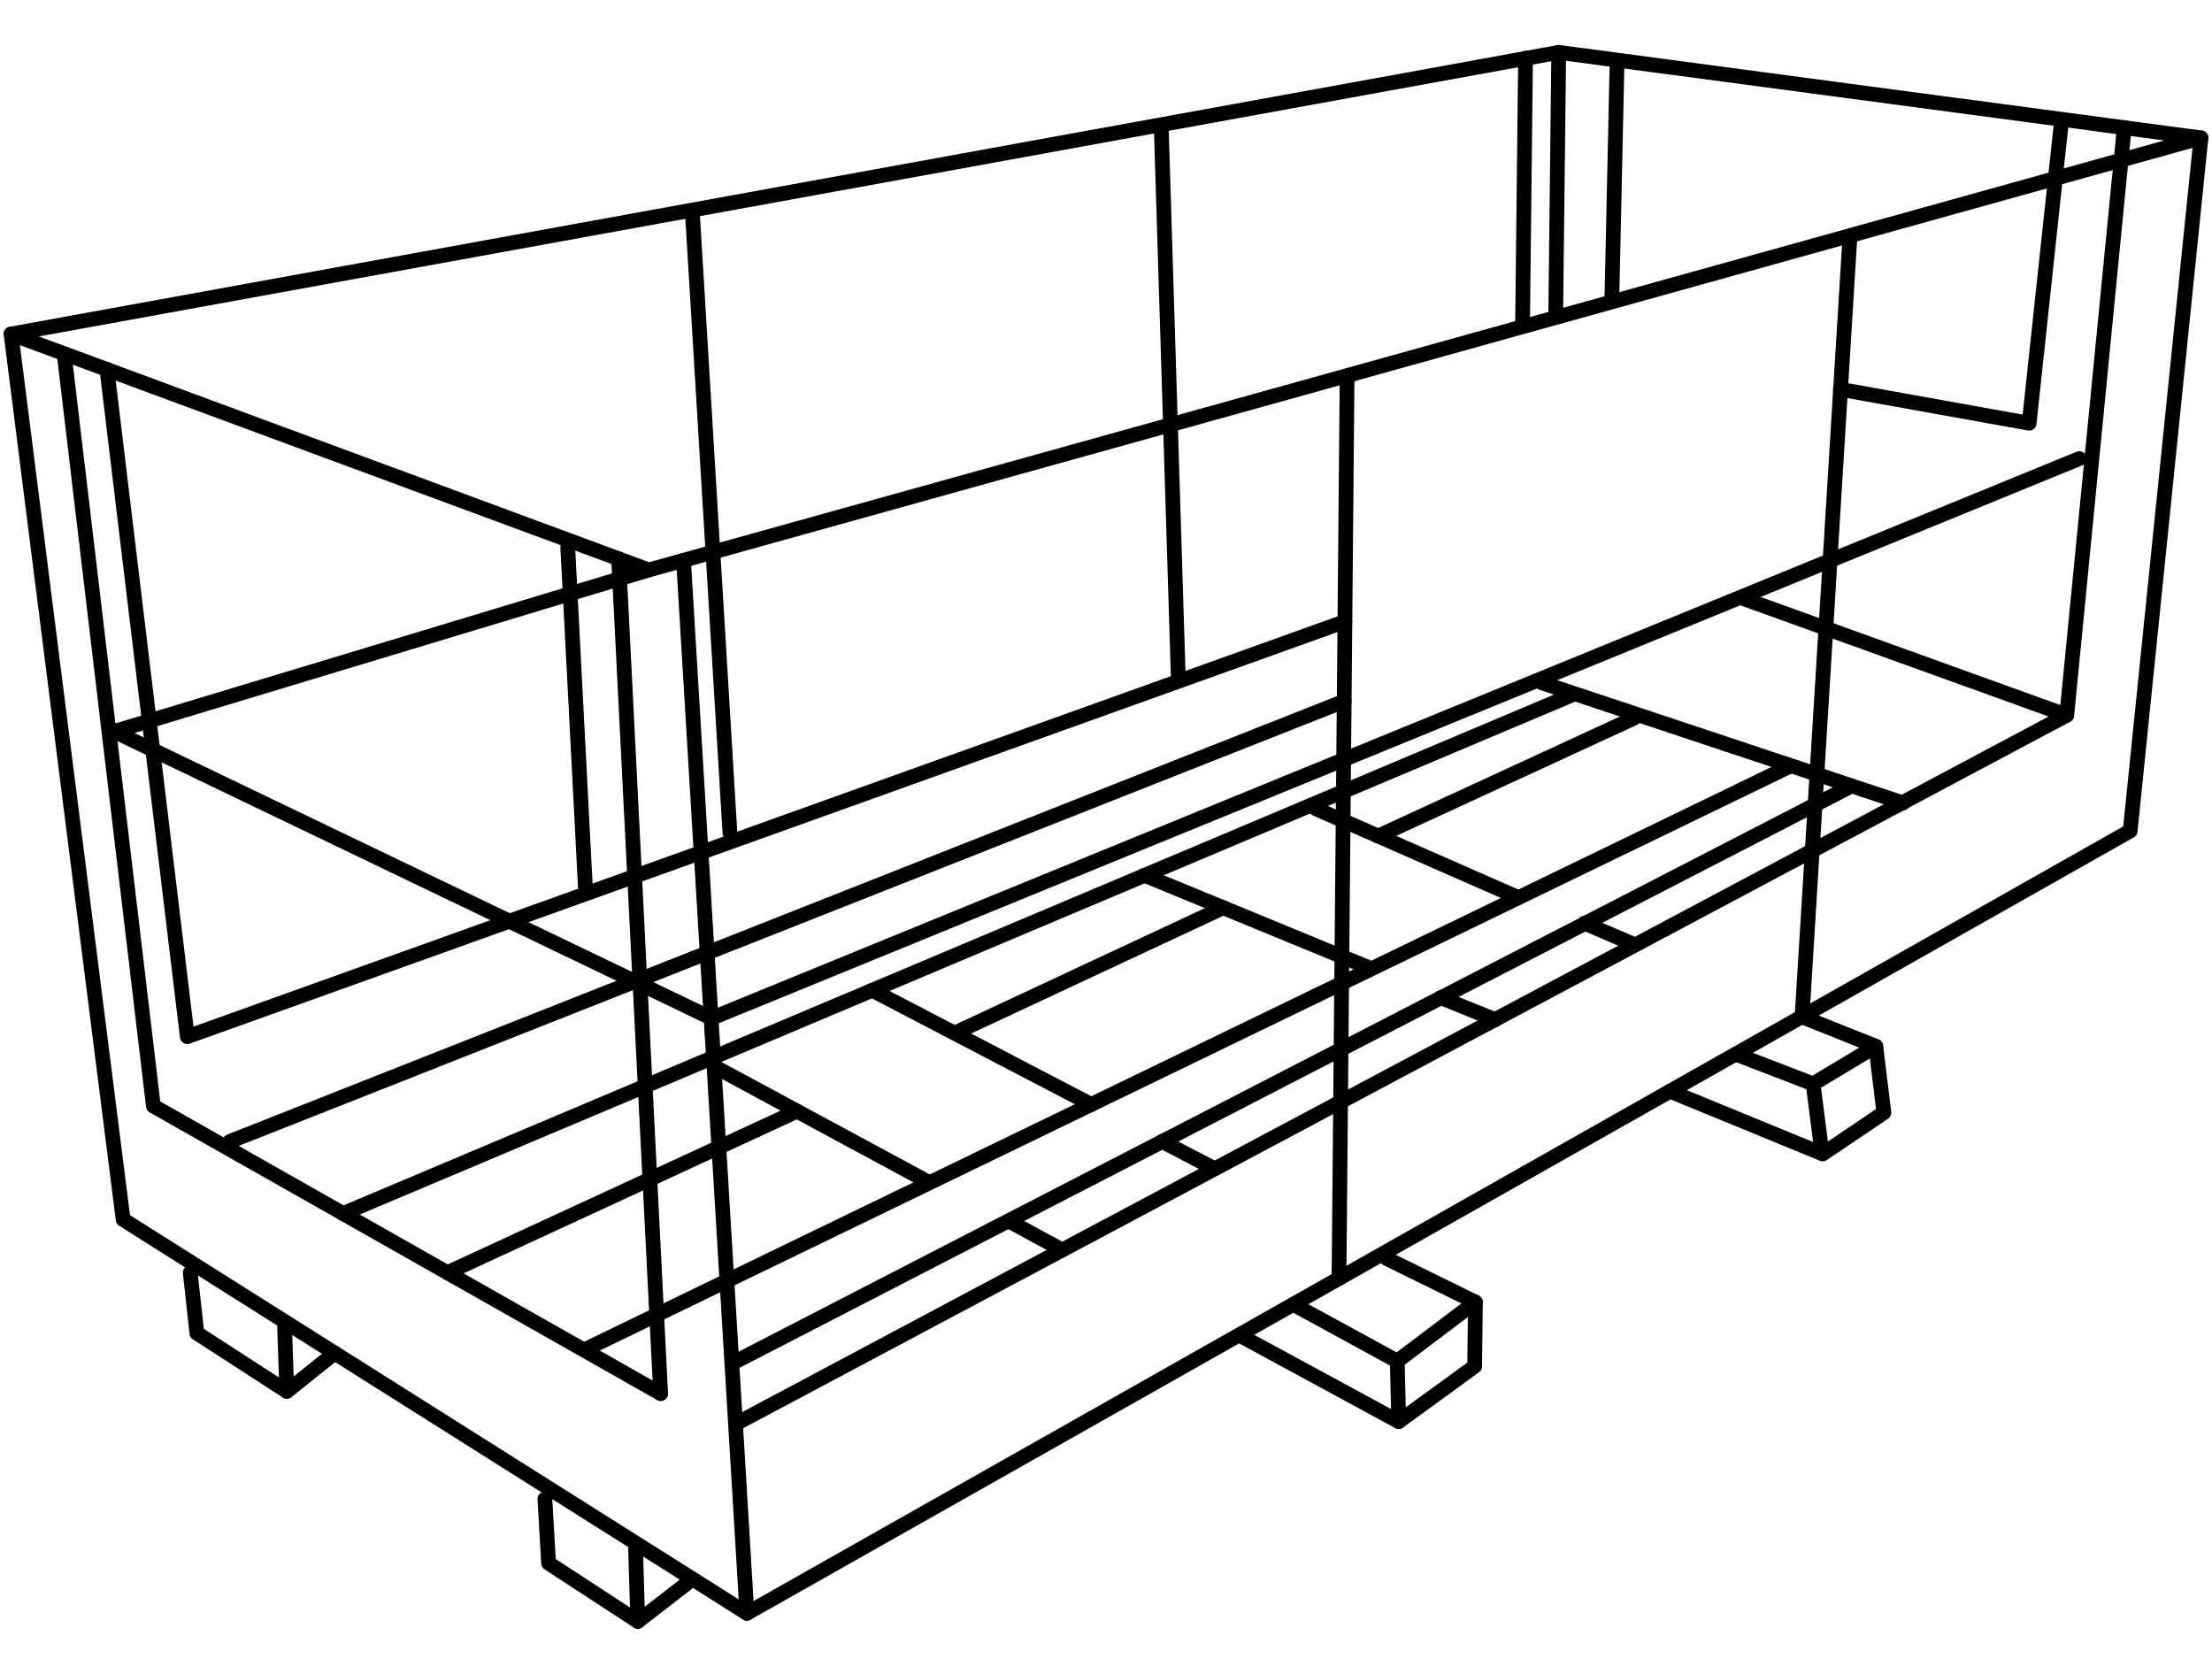 <?xml version="1.0" encoding="UTF-8"?>
<!DOCTYPE svg PUBLIC "-//W3C//DTD SVG 1.1//EN" "http://www.w3.org/Graphics/SVG/1.1/DTD/svg11.dtd">
<!-- Creator: CorelDRAW X7 -->
<svg xmlns="http://www.w3.org/2000/svg" xml:space="preserve" width="3000px" height="2250px" version="1.1" style="shape-rendering:geometricPrecision; text-rendering:geometricPrecision; image-rendering:optimizeQuality; fill-rule:evenodd; clip-rule:evenodd"
viewBox="0 0 3000 2250"
 xmlns:xlink="http://www.w3.org/1999/xlink">
 <defs>
  <style type="text/css">
   <![CDATA[
    .str0 {stroke:black;stroke-width:19.999;stroke-linecap:round;stroke-linejoin:round}
    .fil0 {fill:none}
   ]]>
  </style>
 </defs>
 <g id="Layer_x0020_1">
  <g id="_753392656">
   <polygon class="fil0 str0" points="2985,187 2114,71 15,453 880,773 "/>
   <line class="fil0 str0" x1="2069" y1="79" x2="2065" y2= "435" />
   <line class="fil0 str0" x1="2193" y1="90" x2="2186" y2= "409" />
   <line class="fil0 str0" x1="1575" y1="175" x2="1598" y2= "918" />
   <line class="fil0 str0" x1="939" y1="288" x2="990" y2= "1130" />
   <line class="fil0 str0" x1="1827" y1="510" x2="1816" y2= "1734" />
   <polyline class="fil0 str0" points="927,760 1013,2188 167,1654 15,453 "/>
   <polyline class="fil0 str0" points="145,501 254,1406 1824,843 "/>
   <polyline class="fil0 str0" points="87,480 208,1500 896,1890 "/>
   <path class="fil0 str0" d="M1183 1343l297 155m96 50l71 37m234 122l120 59 -1 87 -103 75 -212 -115m-245 -118l-68 -37m-115 -56l-289 -156"/>
   <line class="fil0 str0" x1="2509" y1="320" x2="2444" y2= "1379" />
   <line class="fil0 str0" x1="2820" y1="622" x2="965" y2= "1381" />
   <polyline class="fil0 str0" points="2365,812 2803,970 998,1931 "/>
   <line class="fil0 str0" x1="312" y1="1548" x2="1823" y2= "951" />
   <line class="fil0 str0" x1="770" y1="742" x2="794" y2= "1205" />
   <line class="fil0 str0" x1="839" y1="758" x2="896" y2= "1890" />
   <polyline class="fil0 str0" points="2496,528 2752,574 2796,163 "/>
   <line class="fil0 str0" x1="2881" y1="173" x2="2803" y2= "970" />
   <polyline class="fil0 str0" points="2985,187 2889,1127 1013,2188 "/>
   <polyline class="fil0 str0" points="2001,1766 1895,1846 1897,1928 "/>
   <line class="fil0 str0" x1="1754" y1="1769" x2="1895" y2= "1846" />
   <path class="fil0 str0" d="M1785 1097l269 118m95 37l65 28m230 99l100 40 11 90 -83 56 -207 -85m-237 -97l-74 -30m-96 -40l-306 -126"/>
   <polyline class="fil0 str0" points="2544,1419 2459,1470 2471,1564 "/>
   <line class="fil0 str0" x1="2355" y1="1430" x2="2459" y2= "1470" />
   <line class="fil0 str0" x1="2131" y1="943" x2="465" y2= "1646" />
   <line class="fil0 str0" x1="2091" y1="926" x2="2581" y2= "1089" />
   <path class="fil0 str0" d="M2216 974l-347 160m-210 97l-364 170m-214 106l-474 219"/>
   <line class="fil0 str0" x1="2511" y1="1066" x2="993" y2= "1849" />
   <line class="fil0 str0" x1="2428" y1="1039" x2="794" y2= "1830" />
   <polyline class="fil0 str0" points="258,1726 267,1808 389,1887 454,1835 "/>
   <line class="fil0 str0" x1="386" y1="1801" x2="389" y2= "1887" />
   <polyline class="fil0 str0" points="739,2033 744,2120 865,2199 931,2148 "/>
   <line class="fil0 str0" x1="862" y1="2102" x2="865" y2= "2199" />
   <polyline class="fil0 str0" points="880,773 155,992 965,1381 "/>
   <line class="fil0 str0" x1="2114" y1="71" x2="2110" y2= "420" />
  </g>
 </g>
</svg>
